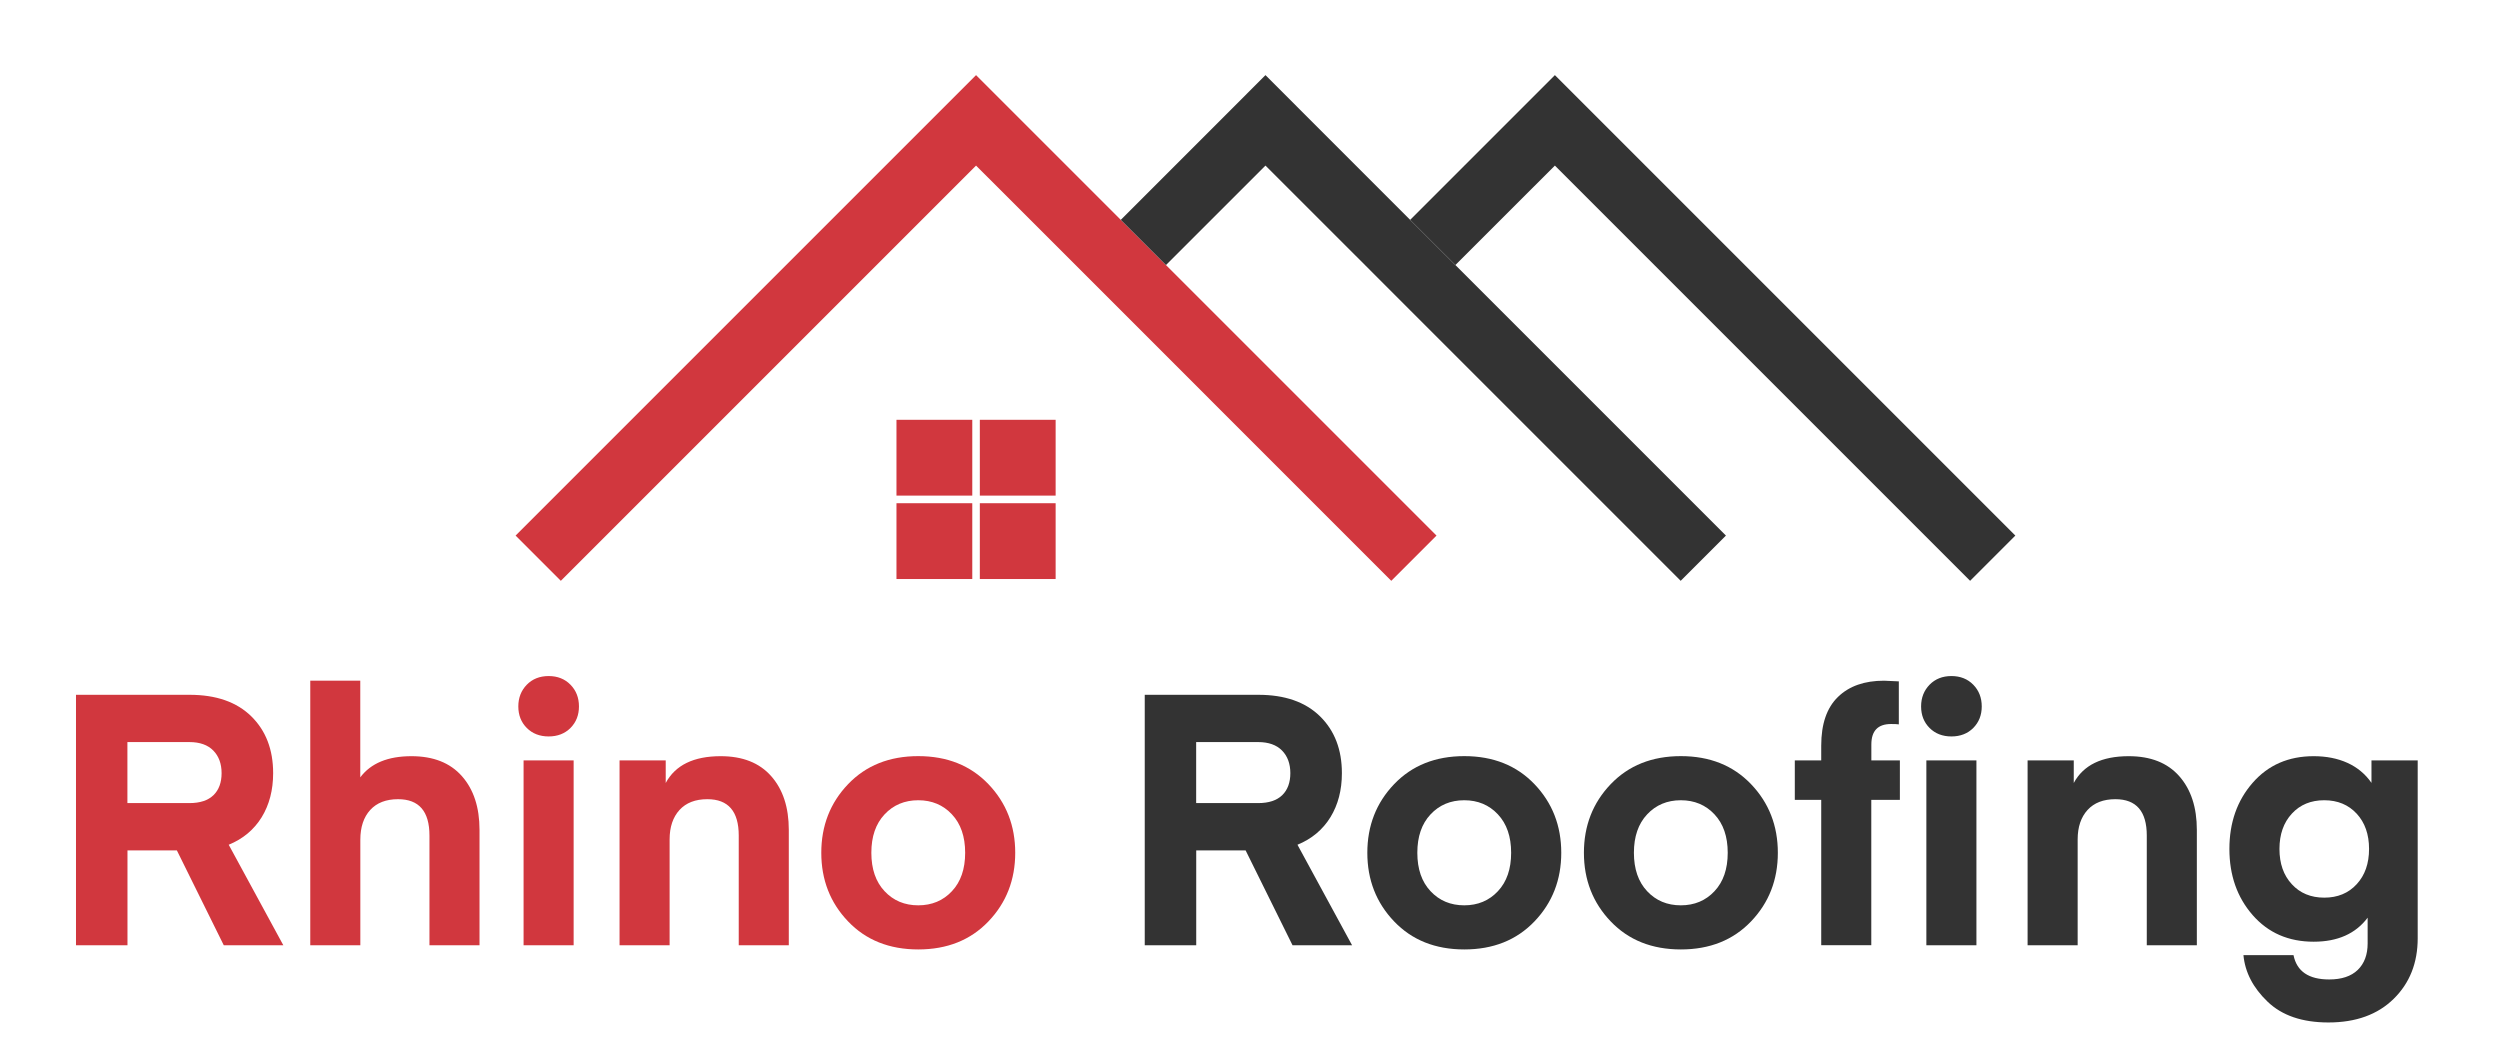 <?xml version="1.0" encoding="UTF-8"?>
<svg xmlns="http://www.w3.org/2000/svg" version="1.1" viewBox="0 0 404 172">
  <defs>
    <style>
      .cls-1 {
        fill: #d1373e;
      }

      .cls-2 {
        fill: #333;
      }
    </style>
  </defs>
  <!-- Generator: Adobe Illustrator 28.7.4, SVG Export Plug-In . SVG Version: 1.2.0 Build 166)  -->
  <g>
    <g id="Layer_1">
      <polygon class="cls-2" points="318.37 93.86 325.68 86.55 251.27 12.14 227.88 35.53 235.19 42.83 251.27 26.76 318.37 93.86"/>
      <polygon class="cls-1" points="211.81 66.22 204.5 58.91 188.42 42.83 181.12 35.53 157.73 12.14 83.32 86.55 90.63 93.86 157.73 26.76 173.81 42.83 181.12 50.14 197.19 66.22 204.5 73.53 224.83 93.86 232.14 86.55 211.81 66.22"/>
      <polygon class="cls-2" points="235.19 42.83 227.88 35.53 204.5 12.14 181.12 35.53 188.42 42.83 204.5 26.76 220.58 42.83 227.88 50.14 271.6 93.86 278.91 86.55 235.19 42.83"/>
      <rect class="cls-1" x="144.87" y="67.84" width="12.25" height="12.25"/>
      <rect class="cls-1" x="158.34" y="67.84" width="12.25" height="12.25"/>
      <rect class="cls-1" x="144.87" y="81.32" width="12.25" height="12.25"/>
      <rect class="cls-1" x="158.34" y="81.32" width="12.25" height="12.25"/>
      <g>
        <path class="cls-1" d="M45.79,152.75h-9.63l-7.58-15.33h-7.98v15.33h-8.32v-40.47h18.35c4.29,0,7.62,1.16,9.98,3.48,2.36,2.32,3.53,5.38,3.53,9.18,0,2.74-.62,5.11-1.85,7.12-1.24,2.01-3.01,3.5-5.33,4.45l8.83,16.25ZM34.5,128.5c.87-.85,1.31-2.04,1.31-3.56s-.45-2.74-1.34-3.65c-.89-.91-2.18-1.37-3.85-1.37h-10.03v9.86h10.03c1.71,0,3-.43,3.88-1.28Z"/>
        <path class="cls-1" d="M58.22,110v15.62c1.71-2.28,4.46-3.42,8.27-3.42,3.53,0,6.25,1.07,8.15,3.22,1.9,2.15,2.85,5.04,2.85,8.69v18.64h-8.09v-17.73c0-3.91-1.69-5.87-5.07-5.87-1.94,0-3.44.58-4.5,1.74-1.06,1.16-1.6,2.76-1.6,4.82v17.04h-8.09v-42.75h8.09Z"/>
        <path class="cls-1" d="M92.19,117.64c-.91.91-2.09,1.37-3.53,1.37s-2.62-.46-3.53-1.37c-.91-.91-1.37-2.07-1.37-3.48s.46-2.57,1.37-3.51c.91-.93,2.09-1.4,3.53-1.4s2.62.47,3.53,1.4c.91.93,1.37,2.1,1.37,3.51s-.46,2.56-1.37,3.48ZM84.61,152.75v-29.87h8.09v29.87h-8.09Z"/>
        <path class="cls-1" d="M107.58,122.88v3.65c1.56-2.89,4.52-4.33,8.89-4.33,3.53,0,6.25,1.07,8.15,3.22,1.9,2.15,2.85,5.04,2.85,8.69v18.64h-8.09v-17.73c0-3.91-1.69-5.87-5.07-5.87-1.94,0-3.44.58-4.5,1.74-1.06,1.16-1.6,2.75-1.6,4.76v17.1h-8.09v-29.87h7.47Z"/>
        <path class="cls-1" d="M159.73,148.9c-2.89,3.02-6.67,4.53-11.34,4.53s-8.46-1.51-11.34-4.53c-2.89-3.02-4.33-6.72-4.33-11.09s1.44-8.07,4.33-11.09c2.89-3.02,6.67-4.53,11.34-4.53s8.45,1.51,11.34,4.53c2.89,3.02,4.33,6.72,4.33,11.09s-1.44,8.07-4.33,11.09ZM142.95,131.6c-1.43,1.52-2.14,3.59-2.14,6.21s.71,4.69,2.14,6.21c1.42,1.52,3.24,2.28,5.44,2.28s4.02-.76,5.44-2.28c1.43-1.52,2.14-3.59,2.14-6.21s-.71-4.69-2.14-6.21c-1.42-1.52-3.24-2.28-5.44-2.28s-4.02.76-5.44,2.28Z"/>
        <path class="cls-2" d="M218.5,152.75h-9.63l-7.58-15.33h-7.98v15.33h-8.32v-40.47h18.35c4.29,0,7.62,1.16,9.98,3.48,2.36,2.32,3.53,5.38,3.53,9.18,0,2.74-.62,5.11-1.85,7.12-1.24,2.01-3.01,3.5-5.33,4.45l8.83,16.25ZM207.21,128.5c.87-.85,1.31-2.04,1.31-3.56s-.45-2.74-1.34-3.65c-.89-.91-2.18-1.37-3.85-1.37h-10.03v9.86h10.03c1.71,0,3-.43,3.88-1.28Z"/>
        <path class="cls-2" d="M247.97,148.9c-2.89,3.02-6.67,4.53-11.34,4.53s-8.46-1.51-11.34-4.53c-2.89-3.02-4.33-6.72-4.33-11.09s1.44-8.07,4.33-11.09c2.89-3.02,6.67-4.53,11.34-4.53s8.45,1.51,11.34,4.53c2.89,3.02,4.33,6.72,4.33,11.09s-1.44,8.07-4.33,11.09ZM231.18,131.6c-1.43,1.52-2.14,3.59-2.14,6.21s.71,4.69,2.14,6.21c1.42,1.52,3.24,2.28,5.44,2.28s4.02-.76,5.44-2.28c1.43-1.52,2.14-3.59,2.14-6.21s-.71-4.69-2.14-6.21c-1.42-1.52-3.24-2.28-5.44-2.28s-4.02.76-5.44,2.28Z"/>
        <path class="cls-2" d="M282.97,148.9c-2.89,3.02-6.67,4.53-11.34,4.53s-8.46-1.51-11.34-4.53c-2.89-3.02-4.33-6.72-4.33-11.09s1.44-8.07,4.33-11.09c2.89-3.02,6.67-4.53,11.34-4.53s8.45,1.51,11.34,4.53c2.89,3.02,4.33,6.72,4.33,11.09s-1.44,8.07-4.33,11.09ZM266.18,131.6c-1.43,1.52-2.14,3.59-2.14,6.21s.71,4.69,2.14,6.21c1.42,1.52,3.24,2.28,5.44,2.28s4.02-.76,5.44-2.28c1.43-1.52,2.14-3.59,2.14-6.21s-.71-4.69-2.14-6.21c-1.42-1.52-3.24-2.28-5.44-2.28s-4.02.76-5.44,2.28Z"/>
        <path class="cls-2" d="M302.4,122.88h4.62v6.38h-4.62v23.48h-8.09v-23.48h-4.27v-6.38h4.27v-2.39c0-3.5.9-6.12,2.71-7.87,1.8-1.75,4.28-2.62,7.44-2.62l2.39.11v6.95c-.23-.04-.65-.06-1.25-.06-2.13,0-3.19,1.1-3.19,3.31v2.56ZM318.88,117.64c-.91.91-2.09,1.37-3.53,1.37s-2.62-.46-3.53-1.37-1.37-2.07-1.37-3.48.46-2.57,1.37-3.51c.91-.93,2.09-1.4,3.53-1.4s2.62.47,3.53,1.4c.91.93,1.37,2.1,1.37,3.51s-.46,2.56-1.37,3.48ZM311.3,152.75v-29.87h8.09v29.87h-8.09Z"/>
        <path class="cls-2" d="M335.12,122.88v3.65c1.56-2.89,4.52-4.33,8.89-4.33,3.53,0,6.25,1.07,8.15,3.22,1.9,2.15,2.85,5.04,2.85,8.69v18.64h-8.09v-17.73c0-3.91-1.69-5.87-5.07-5.87-1.94,0-3.44.58-4.5,1.74-1.06,1.16-1.6,2.75-1.6,4.76v17.1h-8.09v-29.87h7.47Z"/>
        <path class="cls-2" d="M383.23,126.53v-3.65h7.47v28.73c0,3.99-1.29,7.26-3.88,9.8-2.58,2.54-6.1,3.82-10.55,3.82-4.22,0-7.5-1.12-9.83-3.36-2.34-2.24-3.64-4.75-3.9-7.52h8.09c.53,2.62,2.45,3.93,5.76,3.93,2.01,0,3.55-.51,4.62-1.54,1.06-1.03,1.6-2.45,1.6-4.28v-4.16c-1.94,2.58-4.84,3.88-8.72,3.88-4.07,0-7.35-1.43-9.86-4.3-2.51-2.87-3.76-6.43-3.76-10.69s1.25-7.82,3.76-10.69c2.51-2.87,5.79-4.3,9.86-4.3s7.37,1.44,9.35,4.33ZM380.84,142.89c1.33-1.44,2-3.34,2-5.7s-.67-4.26-2-5.7c-1.33-1.44-3.08-2.17-5.24-2.17s-3.91.72-5.24,2.17c-1.33,1.44-2,3.34-2,5.7s.66,4.26,2,5.7c1.33,1.45,3.08,2.17,5.24,2.17s3.91-.72,5.24-2.17Z"/>
      </g>
    </g>
  </g>
</svg>